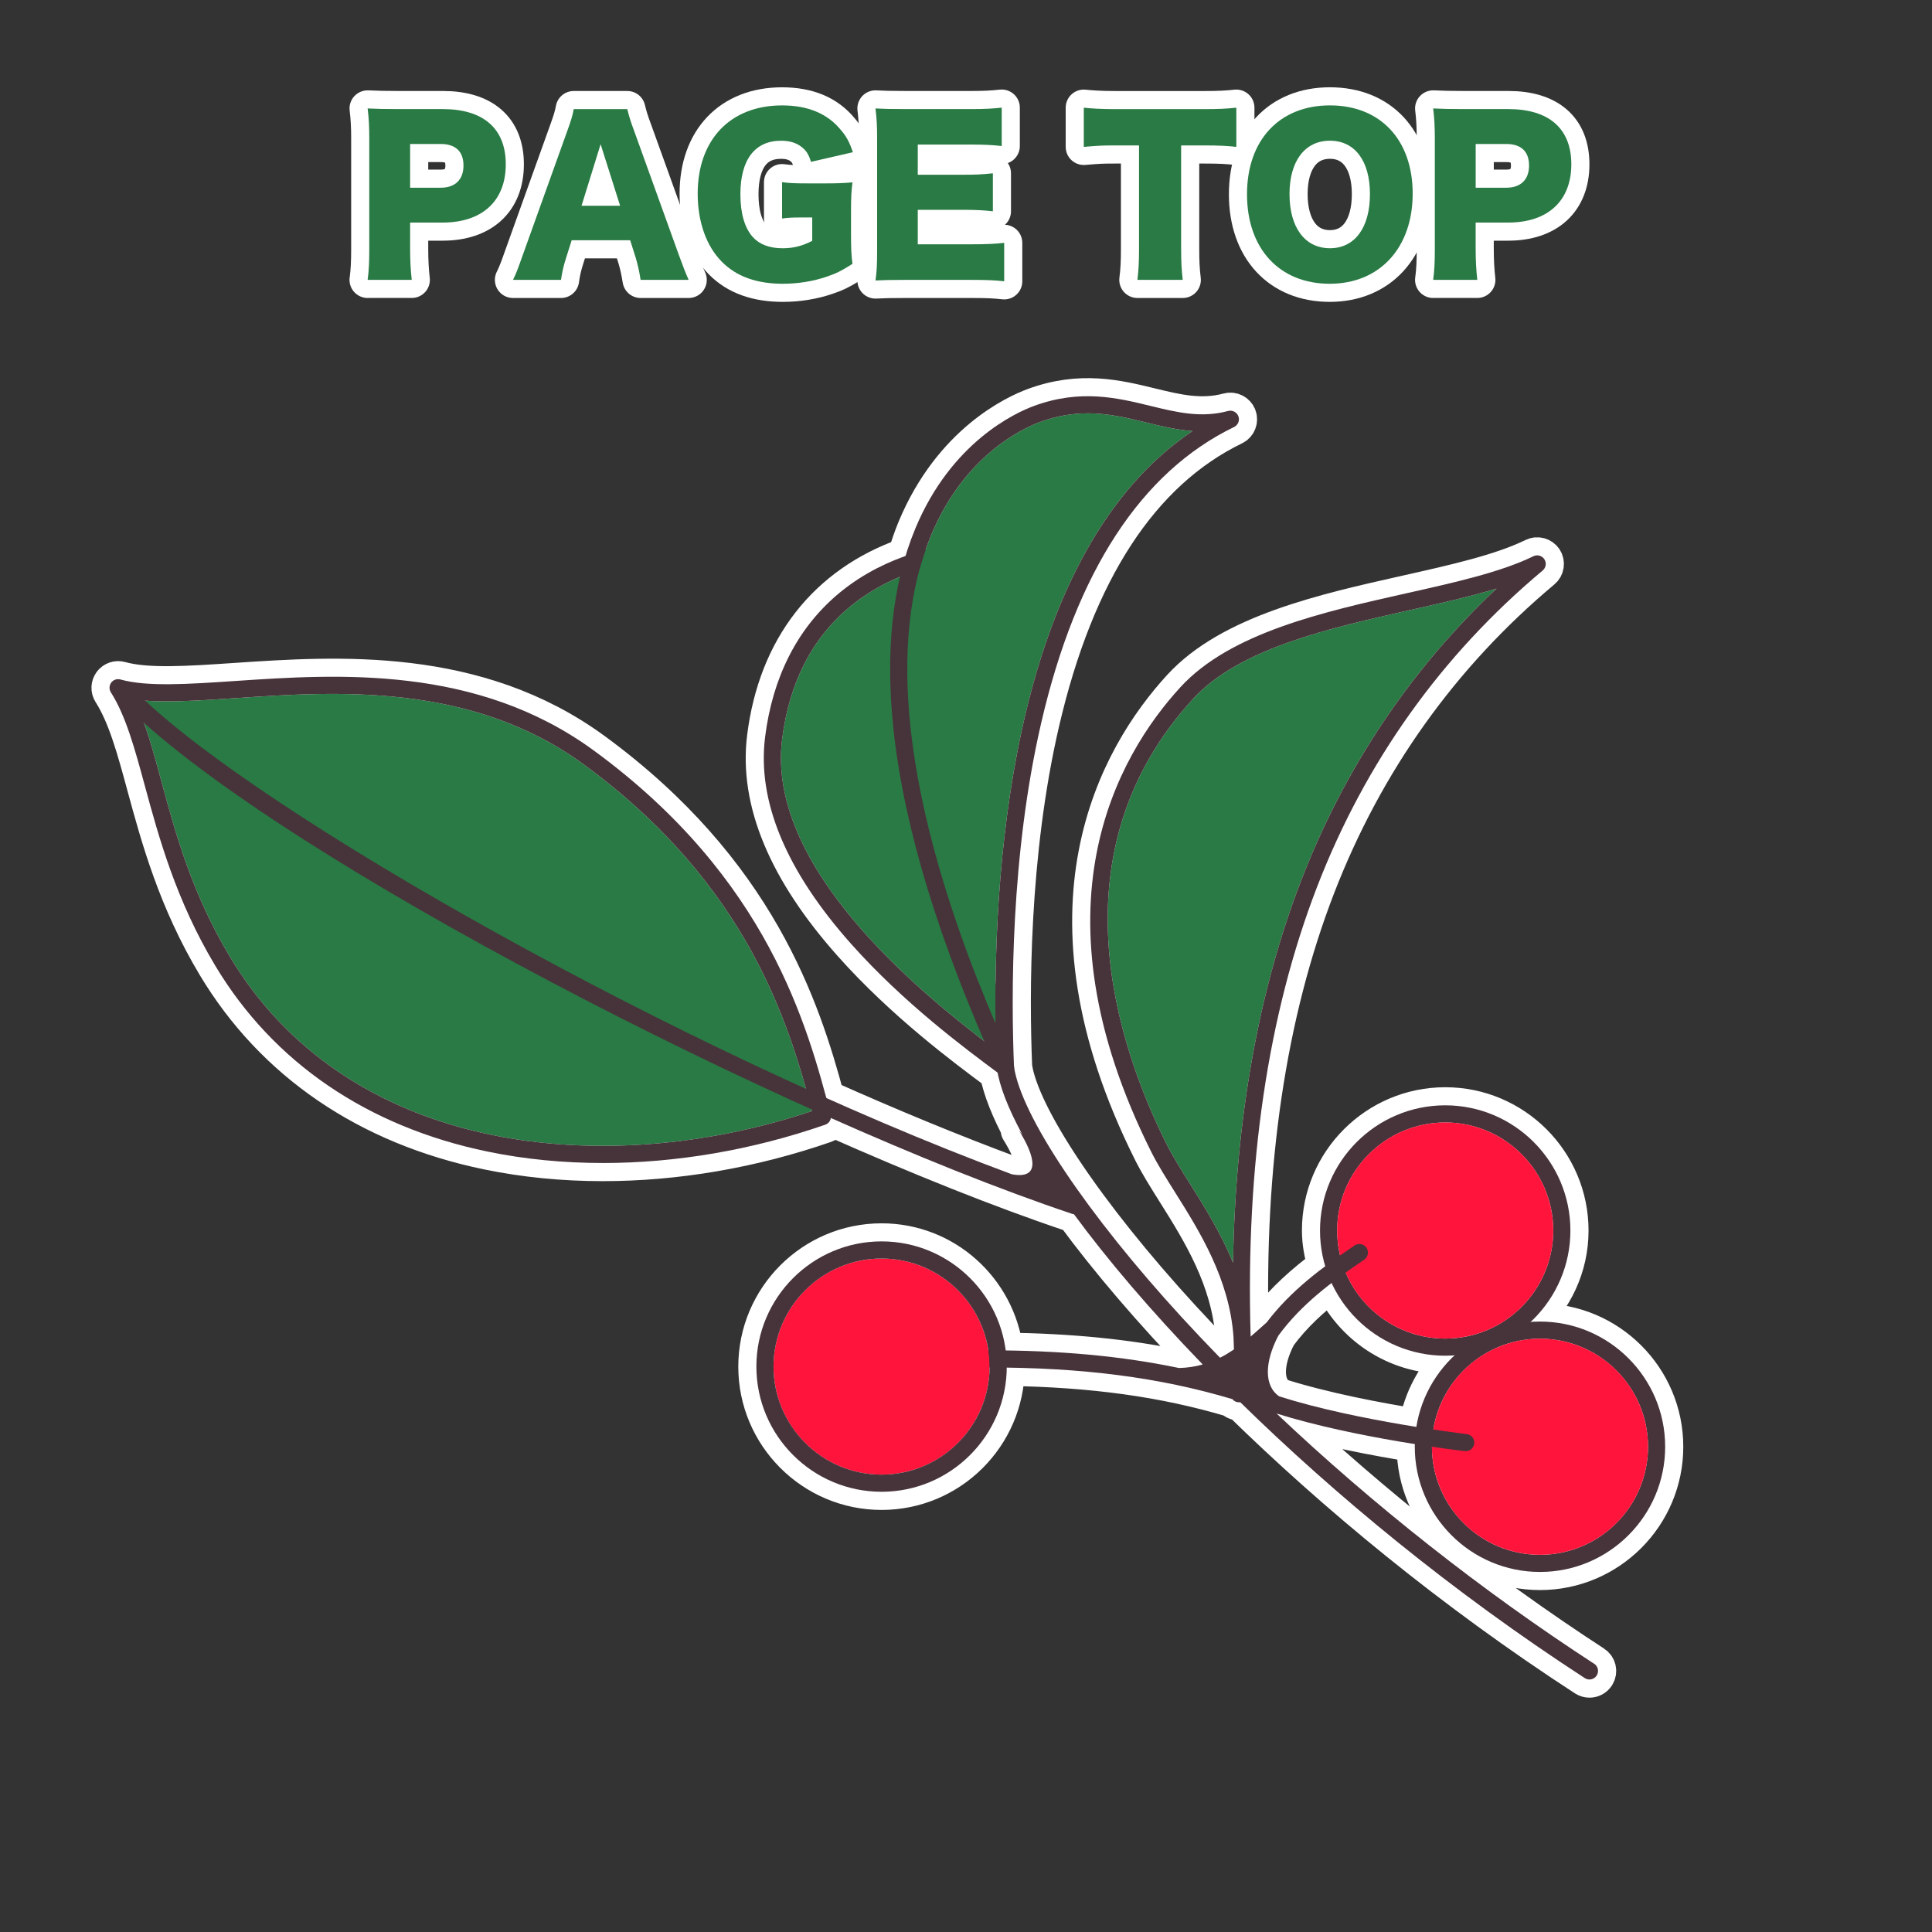 <?xml version="1.0" encoding="UTF-8"?>
<svg xmlns="http://www.w3.org/2000/svg" width="80" height="80" version="1.1" viewBox="0 0 80 80">
  <rect x="0" y="0" width="80" height="80" fill="#333333" stroke="none"/>
  <defs>
    <style>
      .cls-1, .cls-2 {
        fill: none;
      }

      .cls-3 {
        fill: #fff;
      }

      .cls-3, .cls-2 {
        stroke: #fff;
        stroke-linecap: round;
        stroke-linejoin: round;
        stroke-width: 1.5px;
      }

      .cls-4 {
        fill: #47343a;
      }

      .cls-5 {
        fill: #ff153c;
      }

      .cls-6 {
        fill: #297a44;
      }
    </style>
  </defs>
  <!-- Generator: Adobe Illustrator 28.7.3, SVG Export Plug-In . SVG Version: 1.2.0 Build 164)  -->
  <g>
    <g id="_素材" data-name="素材">
      <g>
        <g>
          <path class="cls-2" d="M15.223,11.589c.051-.374.068-.757.068-1.259v-4.598c0-.459-.017-.842-.068-1.241.4.018.706.026,1.25.026h1.861c1.683,0,2.609.807,2.609,2.286,0,1.513-.969,2.413-2.618,2.413h-1.343v1.088c0,.502.025.918.068,1.284h-1.828ZM18.249,7.773c.595,0,.943-.332.943-.918,0-.587-.332-.893-.943-.893h-1.267v1.811h1.267Z"/>
          <path class="cls-2" d="M26.527,11.589c-.067-.408-.119-.629-.204-.918l-.229-.723h-2.422l-.229.723c-.11.34-.17.604-.212.918h-1.989c.127-.256.204-.459.408-1.037l1.835-5.117c.153-.416.229-.671.272-.917h2.218c.06.246.119.467.289.917l1.844,5.117c.162.45.298.799.408,1.037h-1.989ZM24.87,5.971l-.79,2.55h1.598l-.808-2.55Z"/>
          <path class="cls-2" d="M33.225,9.005c-.434,0-.578.008-.841.042v-1.504c.314.042.519.051,1.113.051h.68c.434,0,.748-.009,1.122-.042-.043.322-.06.603-.06,1.155v.952c0,.604.008.875.06,1.267-.468.297-.697.407-1.08.535-.552.187-1.173.289-1.802.289-1.079,0-1.92-.298-2.524-.909-.646-.646-1.003-1.657-1.003-2.822,0-2.235,1.351-3.654,3.493-3.654,1.062,0,1.87.331,2.431,1.012.229.263.366.518.501.926l-1.733.399c-.094-.306-.196-.467-.383-.611-.221-.179-.501-.264-.858-.264-1.088,0-1.683.79-1.683,2.218,0,.791.178,1.402.519,1.776.271.298.688.459,1.224.459.45,0,.816-.093,1.232-.306v-.969h-.408Z"/>
          <path class="cls-2" d="M41.581,11.648c-.365-.042-.671-.059-1.402-.059h-2.677c-.646,0-.884.008-1.25.025.051-.34.068-.654.068-1.241v-4.641c0-.527-.018-.824-.068-1.241.349.018.586.026,1.25.026h2.711c.578,0,.867-.018,1.266-.06v1.589c-.391-.042-.696-.06-1.266-.06h-2.21v1.25h1.836c.561,0,.765-.009,1.274-.06v1.572c-.399-.043-.688-.06-1.274-.06h-1.836v1.428h2.192c.646,0,1.021-.018,1.386-.06v1.589Z"/>
          <path class="cls-2" d="M48.908,10.305c0,.511.017.884.067,1.284h-1.878c.051-.4.068-.748.068-1.284v-4.283h-1.004c-.535,0-.68.009-1.283.06v-1.623c.281.033.748.06,1.267.06h3.723c.595,0,.935-.018,1.326-.06v1.623c-.383-.043-.714-.06-1.326-.06h-.96v4.283Z"/>
          <path class="cls-2" d="M58.496,8.019c0,2.244-1.369,3.731-3.434,3.731-2.083,0-3.426-1.453-3.426-3.706,0-2.243,1.343-3.68,3.434-3.68s3.426,1.428,3.426,3.654ZM56.727,8.036c0-1.377-.629-2.21-1.657-2.21-1.037,0-1.674.841-1.674,2.21,0,1.385.637,2.243,1.674,2.243,1.028,0,1.657-.85,1.657-2.243Z"/>
          <path class="cls-2" d="M59.345,11.589c.051-.374.068-.757.068-1.259v-4.598c0-.459-.018-.842-.068-1.241.4.018.706.026,1.25.026h1.861c1.683,0,2.609.807,2.609,2.286,0,1.513-.969,2.413-2.618,2.413h-1.343v1.088c0,.502.025.918.068,1.284h-1.828ZM62.372,7.773c.595,0,.943-.332.943-.918,0-.587-.332-.893-.943-.893h-1.267v1.811h1.267Z"/>
        </g>
        <g>
          <path class="cls-6" d="M15.223,11.589c.051-.374.068-.757.068-1.259v-4.598c0-.459-.017-.842-.068-1.241.4.018.706.026,1.25.026h1.861c1.683,0,2.609.807,2.609,2.286,0,1.513-.969,2.413-2.618,2.413h-1.343v1.088c0,.502.025.918.068,1.284h-1.828ZM18.249,7.773c.595,0,.943-.332.943-.918,0-.587-.332-.893-.943-.893h-1.267v1.811h1.267Z"/>
          <path class="cls-6" d="M26.527,11.589c-.067-.408-.119-.629-.204-.918l-.229-.723h-2.422l-.229.723c-.11.34-.17.604-.212.918h-1.989c.127-.256.204-.459.408-1.037l1.835-5.117c.153-.416.229-.671.272-.917h2.218c.06.246.119.467.289.917l1.844,5.117c.162.45.298.799.408,1.037h-1.989ZM24.87,5.971l-.79,2.55h1.598l-.808-2.55Z"/>
          <path class="cls-6" d="M33.225,9.005c-.434,0-.578.008-.841.042v-1.504c.314.042.519.051,1.113.051h.68c.434,0,.748-.009,1.122-.042-.043.322-.06.603-.06,1.155v.952c0,.604.008.875.06,1.267-.468.297-.697.407-1.08.535-.552.187-1.173.289-1.802.289-1.079,0-1.92-.298-2.524-.909-.646-.646-1.003-1.657-1.003-2.822,0-2.235,1.351-3.654,3.493-3.654,1.062,0,1.87.331,2.431,1.012.229.263.366.518.501.926l-1.733.399c-.094-.306-.196-.467-.383-.611-.221-.179-.501-.264-.858-.264-1.088,0-1.683.79-1.683,2.218,0,.791.178,1.402.519,1.776.271.298.688.459,1.224.459.45,0,.816-.093,1.232-.306v-.969h-.408Z"/>
          <path class="cls-6" d="M41.581,11.648c-.365-.042-.671-.059-1.402-.059h-2.677c-.646,0-.884.008-1.25.025.051-.34.068-.654.068-1.241v-4.641c0-.527-.018-.824-.068-1.241.349.018.586.026,1.25.026h2.711c.578,0,.867-.018,1.266-.06v1.589c-.391-.042-.696-.06-1.266-.06h-2.21v1.25h1.836c.561,0,.765-.009,1.274-.06v1.572c-.399-.043-.688-.06-1.274-.06h-1.836v1.428h2.192c.646,0,1.021-.018,1.386-.06v1.589Z"/>
          <path class="cls-6" d="M48.908,10.305c0,.511.017.884.067,1.284h-1.878c.051-.4.068-.748.068-1.284v-4.283h-1.004c-.535,0-.68.009-1.283.06v-1.623c.281.033.748.06,1.267.06h3.723c.595,0,.935-.018,1.326-.06v1.623c-.383-.043-.714-.06-1.326-.06h-.96v4.283Z"/>
          <path class="cls-6" d="M58.496,8.019c0,2.244-1.369,3.731-3.434,3.731-2.083,0-3.426-1.453-3.426-3.706,0-2.243,1.343-3.68,3.434-3.68s3.426,1.428,3.426,3.654ZM56.727,8.036c0-1.377-.629-2.21-1.657-2.21-1.037,0-1.674.841-1.674,2.21,0,1.385.637,2.243,1.674,2.243,1.028,0,1.657-.85,1.657-2.243Z"/>
          <path class="cls-6" d="M59.345,11.589c.051-.374.068-.757.068-1.259v-4.598c0-.459-.018-.842-.068-1.241.4.018.706.026,1.25.026h1.861c1.683,0,2.609.807,2.609,2.286,0,1.513-.969,2.413-2.618,2.413h-1.343v1.088c0,.502.025.918.068,1.284h-1.828ZM62.372,7.773c.595,0,.943-.332.943-.918,0-.587-.332-.893-.943-.893h-1.267v1.811h1.267Z"/>
        </g>
      </g>
      <rect class="cls-1" width="80" height="80"/>
      <path class="cls-3" d="M63.767,65.091c2.859,0,5.184-2.326,5.184-5.184s-2.325-5.184-5.184-5.184c-.151,0-.293.032-.441.045,1.038-.949,1.702-2.3,1.702-3.814,0-2.859-2.326-5.184-5.184-5.184s-5.184,2.326-5.184,5.184c0,.513.098.999.238,1.468-.91.68-1.747,1.412-2.449,2.338-.211.187-.432.384-.66.578-0-.005-0-.01-0-.014-.211-7.074.714-13.331,2.753-18.606,2.001-5.175,5.143-9.58,9.339-13.093.138-.115.168-.315.07-.466s-.293-.204-.454-.125c-1.338.656-3.248,1.084-5.27,1.537-3.412.765-7.28,1.631-9.345,3.884-2.617,2.855-6.255,9.152-1.211,19.24.261.523.615,1.085.989,1.681,1.011,1.609,2.253,3.584,2.419,5.992.005.169.011.339.018.51-.183.125-.374.242-.578.345-.535-.549-1.058-1.1-1.565-1.653-3.936-4.289-6.667-8.365-6.964-10.392-.123-2.985-.138-8.785,1.129-14.255,1.45-6.259,4.136-10.377,7.984-12.24.165-.08.242-.272.178-.444-.064-.172-.249-.267-.426-.219-1.116.302-2.137.053-3.218-.211-1.359-.332-2.9-.707-4.825.004-.774.286-3.416,1.497-4.905,5.064-.153.366-.283.751-.402,1.145-3.289,1.167-5.357,3.778-5.823,7.507-.332,2.652.87,5.535,3.572,8.568,2.162,2.428,4.699,4.312,6.064,5.326.127.685.466,1.546,1.014,2.556l-.144-.174c.685,1.09.912,2.045-.29,1.823-2.477-.919-5.067-1.991-7.678-3.156-.998-3.705-2.831-9.416-9.627-14.391-4.857-3.555-10.633-3.166-14.851-2.881-1.96.132-3.653.246-4.754-.062-.142-.04-.293.012-.381.13-.088.118-.094.278-.015.403.621.976.988,2.326,1.413,3.889.571,2.1,1.281,4.714,2.914,7.436,2.402,4.004,6.303,6.664,11.28,7.692,1.525.315,3.126.471,4.762.471,3.031,0,6.185-.535,9.211-1.586.128-.044.191-.16.211-.286,3.645,1.62,7.097,3.002,10.009,3.978.026.009.052.013.079.016,1.384,1.882,3.183,4,5.332,6.222-.302.086-.628.138-.983.146-2.19-.458-4.537-.682-7.197-.718-.327-2.546-2.484-4.526-5.118-4.526-2.859,0-5.184,2.326-5.184,5.184,0,2.859,2.326,5.184,5.184,5.184,2.842,0,5.152-2.3,5.179-5.136,3.561.052,6.526.459,9.349,1.302.041.051.096.091.163.113.037.012.075.018.113.018.016,0,.033-.002.049-.004,3.9,3.822,8.758,7.846,14.267,11.424.06.039.127.057.193.057.116,0,.23-.057.298-.162.107-.165.06-.385-.104-.492-4.638-3.013-9.173-6.595-13.148-10.361,1.896.593,4.139,1.013,5.732,1.266-.001.037-.011.072-.011.109,0,2.859,2.326,5.184,5.184,5.184ZM52.969,57.82c-.637-.433-.607-1.43-.035-2.516.632-.86,1.392-1.545,2.218-2.179.825,1.773,2.611,3.013,4.692,3.013.151,0,.293-.032.441-.045-.845.773-1.429,1.814-1.618,2.994-1.603-.257-3.853-.68-5.697-1.267Z"/>
      <g>
        <path class="cls-6" d="M61.968,24.371c-1.087.332-2.316.607-3.588.892-3.31.742-7.062,1.582-8.976,3.671-5.81,6.338-3.183,14.275-1.099,18.442.246.492.59,1.04.955,1.62.605.963,1.29,2.052,1.797,3.292.102-5.928,1.048-11.239,2.822-15.828,1.806-4.673,4.523-8.731,8.09-12.09Z"/>
        <path class="cls-6" d="M5.566,28.97c.458.955.771,2.108,1.122,3.401.588,2.165,1.255,4.619,2.837,7.257,2.297,3.829,6.037,6.375,10.815,7.362,4.13.854,8.835.503,13.285-.984-.955-3.596-2.64-9.367-9.455-14.354-4.648-3.402-10.275-3.023-14.383-2.746-1.63.11-3.081.208-4.221.064Z"/>
        <path class="cls-4" d="M24.959,48.157c-1.637,0-3.237-.156-4.762-.471-4.977-1.029-8.878-3.688-11.28-7.692-1.633-2.722-2.343-5.336-2.914-7.436-.425-1.563-.791-2.913-1.412-3.889-.079-.124-.073-.284.014-.403.088-.118.239-.17.381-.13,1.101.308,2.794.194,4.754.062,4.218-.285,9.994-.674,14.851,2.881,7.224,5.287,8.841,11.409,9.807,15.067.047.18-.052.366-.227.426-3.026,1.05-6.181,1.586-9.211,1.586ZM5.566,28.97c.458.955.771,2.108,1.122,3.401.588,2.165,1.255,4.619,2.837,7.257,2.297,3.829,6.037,6.375,10.815,7.362,4.13.854,8.835.503,13.285-.984-.955-3.596-2.64-9.367-9.455-14.354-4.648-3.402-10.275-3.023-14.383-2.746-1.63.11-3.081.208-4.221.064Z"/>
        <path class="cls-6" d="M40.642,23.09c-2.135.178-3.978.849-5.355,1.956-1.627,1.307-2.603,3.181-2.902,5.569-.661,5.285,5.678,10.464,8.65,12.709-1.26-5.266-1.943-14.672-.393-20.234Z"/>
        <path class="cls-4" d="M41.634,44.57c-.075,0-.149-.023-.212-.07l-.102-.076c-1.365-1.013-3.904-2.899-6.068-5.329-2.701-3.034-3.903-5.917-3.572-8.568.619-4.95,4.057-7.931,9.432-8.179.116-.005.227.046.298.139.071.092.092.213.057.324-1.81,5.708-.924,16.257.508,21.308.042.146-.015.303-.14.389-.061.042-.131.063-.202.063ZM40.642,23.09c-2.135.178-3.978.849-5.355,1.956-1.627,1.307-2.603,3.181-2.902,5.569-.661,5.285,5.678,10.464,8.65,12.709-1.26-5.266-1.943-14.672-.393-20.234Z"/>
        <path class="cls-6" d="M45.04,17.116c-.615,0-1.268.097-1.984.361-.706.261-3.117,1.369-4.495,4.671-.915,2.193-1.199,4.917-.845,8.097.392,3.522,1.572,7.607,3.511,12.164-.099-6.963.806-19.626,8.152-24.56-.661-.048-1.293-.202-1.914-.354-.773-.188-1.561-.381-2.427-.381Z"/>
        <path class="cls-4" d="M41.634,44.57c-.137,0-.265-.079-.323-.208-2.406-5.296-3.852-10.019-4.3-14.037-.368-3.301-.067-6.144.895-8.45,1.488-3.567,4.13-4.778,4.904-5.064,1.925-.711,3.466-.336,4.825-.004,1.081.264,2.102.513,3.218.211.177-.048.361.047.426.219s-.013.364-.178.444c-3.848,1.863-6.534,5.981-7.984,12.24-1.271,5.485-1.252,11.301-1.128,14.279.007.17-.107.321-.273.36-.028.007-.055.01-.082.01ZM45.04,17.116c-.615,0-1.268.097-1.984.361-.706.261-3.117,1.369-4.495,4.671-.915,2.193-1.199,4.917-.845,8.097.392,3.522,1.572,7.607,3.511,12.164-.099-6.963.806-19.626,8.152-24.56-.661-.048-1.293-.202-1.914-.354-.773-.188-1.561-.381-2.427-.381Z"/>
        <path class="cls-4" d="M51.451,56.264c-.19,0-.348-.151-.355-.342-.007-.186-.013-.371-.019-.556-.167-2.407-1.408-4.383-2.419-5.992-.374-.595-.728-1.158-.989-1.681-5.044-10.088-1.406-16.385,1.211-19.24,2.065-2.253,5.933-3.119,9.345-3.884,2.022-.453,3.932-.881,5.27-1.537.161-.079.356-.025.454.125.098.151.068.351-.07.466-4.196,3.513-7.338,7.918-9.339,13.093-2.039,5.275-2.965,11.532-2.754,18.606.013.192.02.387.02.585,0,.194-.155.352-.349.355-.002 0-.005 0-.007 0ZM61.968,24.371c-1.087.332-2.316.607-3.588.892-3.31.742-7.062,1.582-8.976,3.671-5.81,6.338-3.183,14.275-1.099,18.442.246.492.59,1.04.955,1.62.605.963,1.29,2.052,1.797,3.292.102-5.928,1.048-11.239,2.822-15.828,1.806-4.673,4.523-8.731,8.09-12.09Z"/>
        <path class="cls-4" d="M59.843,56.137c-2.859,0-5.184-2.326-5.184-5.184s2.326-5.184,5.184-5.184,5.184,2.326,5.184,5.184-2.326,5.184-5.184,5.184ZM59.843,46.48c-2.467,0-4.474,2.007-4.474,4.474s2.007,4.474,4.474,4.474,4.474-2.007,4.474-4.474-2.007-4.474-4.474-4.474Z"/>
        <path class="cls-4" d="M63.767,65.091c-2.859,0-5.184-2.326-5.184-5.184s2.326-5.184,5.184-5.184,5.184,2.326,5.184,5.184-2.326,5.184-5.184,5.184ZM63.767,55.433c-2.467,0-4.474,2.007-4.474,4.474s2.007,4.474,4.474,4.474,4.474-2.007,4.474-4.474-2.007-4.474-4.474-4.474Z"/>
        <circle class="cls-5" cx="59.843" cy="50.953" r="4.474" transform="translate(-7.389 10.244) rotate(-9.217)"/>
        <circle class="cls-5" cx="63.767" cy="59.907" r="4.474" transform="translate(-15.982 95.894) rotate(-67.5)"/>
        <path class="cls-4" d="M66.01,68.893c-4.638-3.013-9.173-6.595-13.148-10.361,3.275,1.025,7.595,1.534,7.789,1.556.014.002.028.002.041.002.178,0,.332-.133.353-.314.023-.195-.117-.371-.312-.394-.047-.005-4.534-.534-7.763-1.561-.638-.433-.607-1.43-.035-2.516.96-1.307,2.197-2.223,3.554-3.144.162-.11.205-.331.095-.494-.11-.162-.331-.205-.494-.095-1.379.935-2.64,1.869-3.641,3.187-.566.501-1.169,1.078-1.931,1.461-.535-.549-1.058-1.1-1.565-1.653-3.943-4.297-6.677-8.38-6.966-10.404-.028-.194-.208-.329-.402-.302-.194.028-.329.208-.302.402.101.706.459,1.627,1.048,2.713l-.144-.175c.685,1.09.912,2.045-.29,1.823-13.8-5.119-31.111-14.941-36.108-19.825-.14-.137-.365-.135-.503.006-.137.14-.135.365.006.503,6.462,6.317,27.247,16.979,39.099,20.954.026.009.053.013.079.016,1.384,1.882,3.183,4,5.332,6.222-.302.086-.628.138-.983.146-2.387-.499-4.942-.732-7.907-.732-.196,0-.355.159-.355.355s.159.355.355.355c3.913,0,7.094.409,10.12,1.312.041.051.096.091.163.113.037.012.075.018.112.018.016,0,.033-.002.049-.004,3.901,3.822,8.758,7.846,14.267,11.424.06.039.127.057.193.057.116,0,.23-.057.298-.162.107-.165.06-.385-.104-.492Z"/>
        <circle class="cls-5" cx="36.504" cy="56.587" r="4.474" transform="translate(-8.593 6.578) rotate(-9.217)"/>
        <path class="cls-4" d="M36.504,61.771c-2.859,0-5.184-2.326-5.184-5.184s2.326-5.184,5.184-5.184,5.184,2.326,5.184,5.184-2.326,5.184-5.184,5.184ZM36.504,52.113c-2.467,0-4.474,2.007-4.474,4.474s2.007,4.474,4.474,4.474,4.474-2.007,4.474-4.474-2.007-4.474-4.474-4.474Z"/>
      </g>
    </g>
  </g>
</svg>